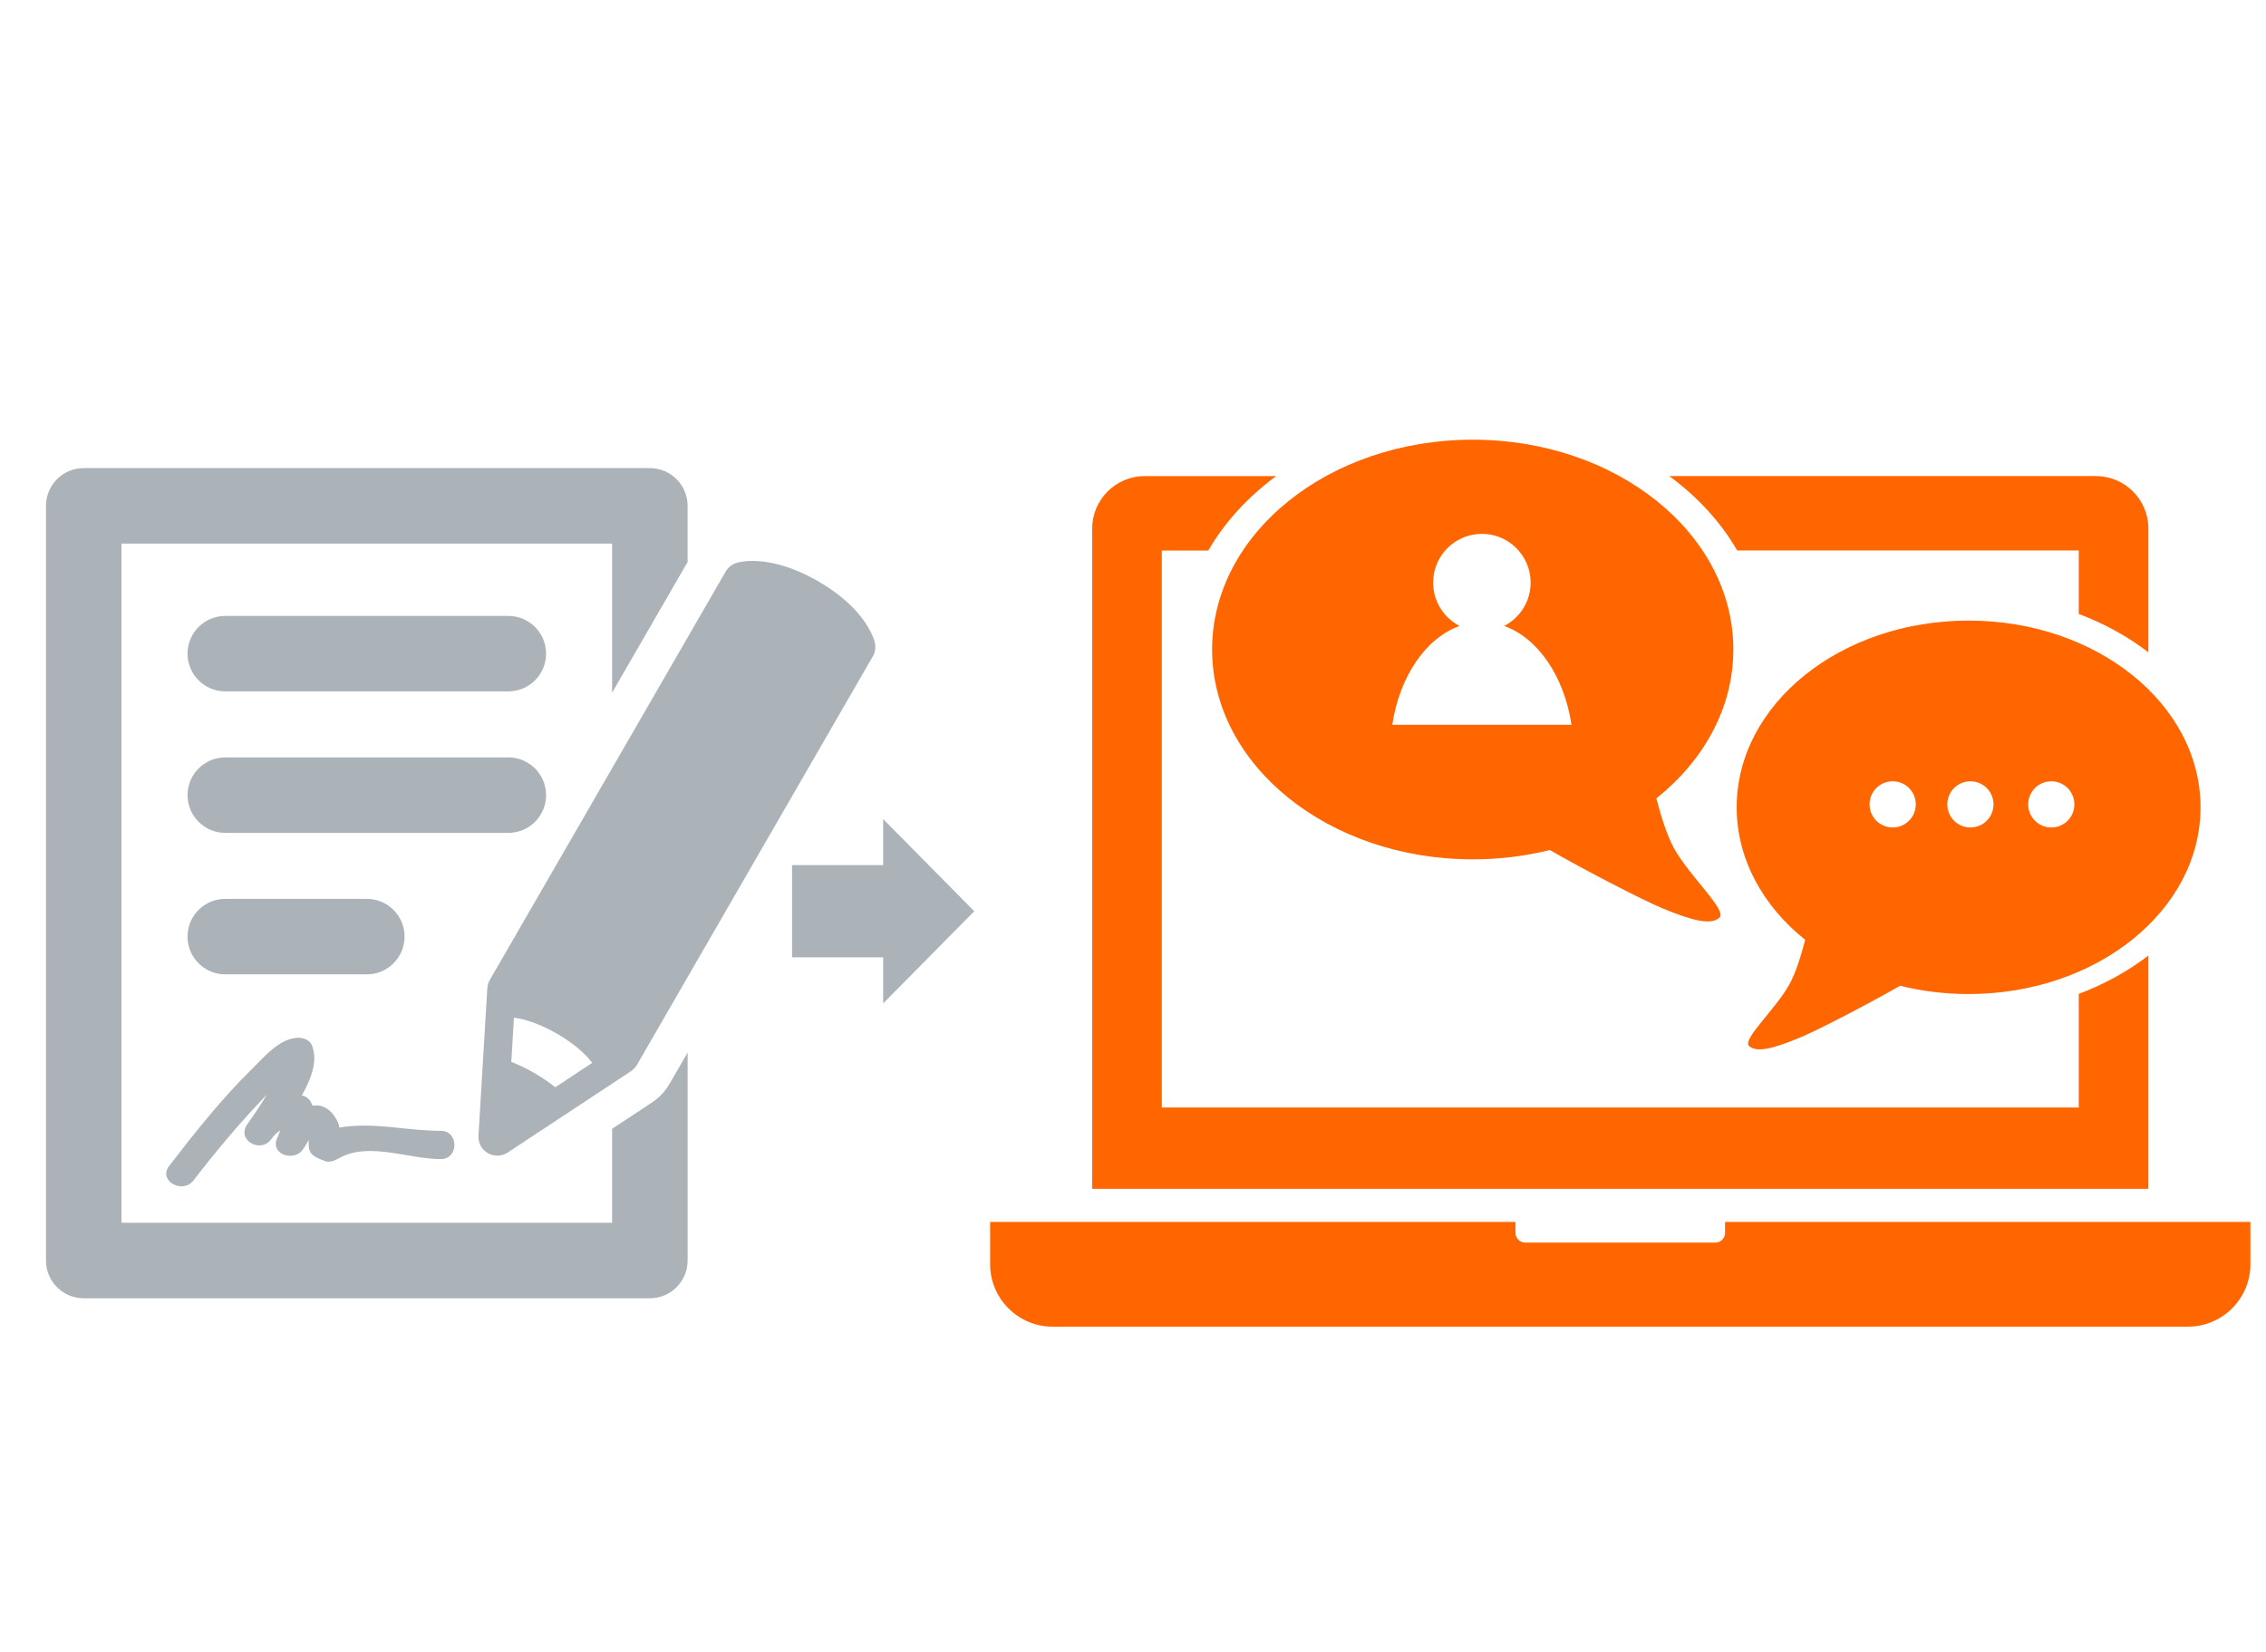 <?xml version="1.0" encoding="UTF-8"?>
<!DOCTYPE svg PUBLIC "-//W3C//DTD SVG 1.1//EN" "http://www.w3.org/Graphics/SVG/1.1/DTD/svg11.dtd">
<!-- Creator: CorelDRAW -->
<svg xmlns="http://www.w3.org/2000/svg" xml:space="preserve" width="1862px" height="1358px" style="shape-rendering:geometricPrecision; text-rendering:geometricPrecision; image-rendering:optimizeQuality; fill-rule:evenodd; clip-rule:evenodd"
viewBox="0 0 92.493 67.461"
 xmlns:xlink="http://www.w3.org/1999/xlink">
 <defs>
  <style type="text/css">
   <![CDATA[
    .fil0 {fill:none}
    .fil2 {fill:#ABB2B8}
    .fil1 {fill:#FF6600}
    .fil3 {fill:#ABB2B8;fill-rule:nonzero}
   ]]>
  </style>
 </defs>
 <g id="Layer_x0020_1">
  <g id="_598789976">
   <rect id="_598726048" class="fil0" width="92.493" height="67.461"/>
   <path id="_598726024" class="fil1" d="M40.415 49.889l21.444 0 0 0.45c0,0.217 0.177,0.394 0.394,0.394l7.767 0c0.217,0 0.394,-0.177 0.394,-0.394l0 -0.45 21.445 0 0 1.732c0,1.4 -1.145,2.545 -2.545,2.545l-46.354 0c-1.4,0 -2.545,-1.145 -2.545,-2.545l0 -1.732 0 0 -0 0zm4.165 -1.351l43.114 0 0 -9.524c-0.83,0.639 -1.79,1.17 -2.842,1.566l0 4.637 -37.429 0 0 -22.739 1.896 0c0.669,-1.157 1.616,-2.189 2.772,-3.039l-5.371 0c-1.176,0 -2.139,0.962 -2.139,2.139l0 26.96 0 0 0 0 -5.86541e-005 -5.86541e-005zm43.114 -21.904l0 -5.057c0,-1.176 -0.962,-2.139 -2.139,-2.139l-17.416 0c1.156,0.85 2.103,1.882 2.772,3.039l13.941 0 0 2.59c1.053,0.396 2.012,0.927 2.842,1.566l0 0 -0 0 -5.86541e-005 0zm-24.436 8.071c1.498,0.86 3.803,2.05 4.606,2.383 1.244,0.515 1.973,0.686 2.316,0.386 0.343,-0.3 -1.201,-1.672 -1.844,-2.83 -0.293,-0.527 -0.541,-1.329 -0.725,-2.047 1.94,-1.552 3.141,-3.701 3.141,-6.078 0,-4.731 -4.763,-8.567 -10.638,-8.567 -5.875,0 -10.638,3.835 -10.638,8.567 0,4.731 4.763,8.567 10.638,8.567 1.094,0 2.15,-0.133 3.144,-0.38l0 0 0 0zm14.3 5.543c-1.333,0.765 -3.385,1.825 -4.099,2.121 -1.107,0.458 -1.756,0.611 -2.061,0.343 -0.305,-0.267 1.069,-1.488 1.641,-2.519 0.261,-0.469 0.481,-1.183 0.645,-1.822 -1.726,-1.381 -2.795,-3.294 -2.795,-5.409 0,-4.211 4.239,-7.624 9.467,-7.624 5.228,0 9.467,3.414 9.467,7.624 0,4.211 -4.239,7.624 -9.467,7.624 -0.974,0 -1.914,-0.119 -2.798,-0.339l0 0 0 0 -5.86541e-005 5.86541e-005zm-0.302 -8.349c0.521,0 0.943,0.422 0.943,0.943 0,0.521 -0.422,0.943 -0.943,0.943 -0.521,0 -0.943,-0.422 -0.943,-0.943 0,-0.521 0.422,-0.943 0.943,-0.943zm3.173 0c0.521,0 0.943,0.422 0.943,0.943 0,0.521 -0.422,0.943 -0.943,0.943 -0.521,0 -0.943,-0.422 -0.943,-0.943 0,-0.521 0.422,-0.943 0.943,-0.943zm3.302 0c0.521,0 0.943,0.422 0.943,0.943 0,0.521 -0.422,0.943 -0.943,0.943 -0.521,0 -0.943,-0.422 -0.943,-0.943 0,-0.521 0.422,-0.943 0.943,-0.943zm-23.243 -10.102c1.099,0 1.99,0.891 1.99,1.99 0,0.772 -0.439,1.441 -1.081,1.771 1.377,0.488 2.451,2.056 2.749,4.033l-7.316 0c0.298,-1.977 1.372,-3.546 2.749,-4.033 -0.642,-0.33 -1.081,-0.999 -1.081,-1.771 0,-1.099 0.891,-1.99 1.99,-1.99l0 0 0 0 5.86541e-005 0z"/>
   <path id="_554819400" class="fil2" d="M20.748 25.147l-11.554 0c-0.851,0 -1.541,0.69 -1.541,1.541 0,0.85 0.69,1.54 1.541,1.54l11.554 -0c0.852,0 1.541,-0.69 1.541,-1.54 -0.001,-0.85 -0.689,-1.54 -1.541,-1.54l0 -5.86541e-005zm-8.131 21.753c0.05,0.309 0.408,0.405 0.646,0.505 0.231,0.097 0.506,-0.087 0.698,-0.18 1.176,-0.572 2.768,0.1 4.027,0.1 0.745,0 0.745,-1.155 0,-1.155 -1.468,0 -2.69,-0.372 -4.145,-0.132 0,-0.085 -0.031,-0.198 -0.122,-0.353 -0.272,-0.465 -0.618,-0.597 -0.965,-0.541 -0.023,-0.055 -0.045,-0.11 -0.078,-0.165 -0.091,-0.148 -0.218,-0.223 -0.361,-0.254 0.406,-0.71 0.668,-1.46 0.402,-2.067 -0.081,-0.185 -0.313,-0.279 -0.499,-0.286 -0.772,-0.029 -1.434,0.781 -1.93,1.267 -1.241,1.217 -2.335,2.597 -3.392,3.972 -0.455,0.591 0.55,1.165 0.997,0.584 0.938,-1.217 1.931,-2.4 2.999,-3.505 -0.257,0.422 -0.531,0.837 -0.819,1.237 -0.411,0.635 0.571,1.176 0.997,0.583 0.102,-0.155 0.231,-0.267 0.372,-0.363 -0.028,0.071 -0.057,0.141 -0.086,0.213 0.001,0 0.003,0.001 0.004,0.001 -0.023,0.046 -0.045,0.093 -0.063,0.136 -0.258,0.647 0.706,0.943 1.056,0.444 0.089,-0.125 0.171,-0.26 0.245,-0.4 -0.005,0.097 -0.007,0.227 0.014,0.358l-0 0 -5.86541e-005 0zm23.094 -20.653c-0.031,-0.138 -0.357,-1.383 -2.317,-2.515 -1.96,-1.131 -3.201,-0.791 -3.337,-0.749 -0.184,0.058 -0.339,0.183 -0.436,0.35l-9.629 16.677c-0.06,0.104 -0.095,0.221 -0.102,0.34l-0.361 6.018c-0.018,0.291 0.131,0.567 0.383,0.713 0.254,0.146 0.566,0.136 0.81,-0.024l5.032 -3.321c0.1,-0.065 0.183,-0.154 0.243,-0.257l9.629 -16.68c0.096,-0.167 0.126,-0.363 0.085,-0.552l-0 0zm-13.048 18.144c-0.256,-0.207 -0.547,-0.402 -0.859,-0.583 -0.314,-0.181 -0.628,-0.333 -0.935,-0.453l0.107 -1.804c0.402,0.053 0.997,0.216 1.754,0.651 0.756,0.436 1.194,0.872 1.442,1.193l-1.509 0.997 0 -0zm3.937 0.631l-1.616 1.067 0 3.835 -20.027 -0 0 -27.73 20.027 0 0 6.088 3.081 -5.337 -0 -2.292c0,-0.851 -0.69,-1.541 -1.541,-1.541l-23.109 0c-0.851,0 -1.541,0.69 -1.541,1.541l0 30.813c0,0.851 0.689,1.541 1.541,1.541l23.109 -0c0.852,0 1.542,-0.69 1.542,-1.541l0 -8.491 -0.736 1.274c-0.18,0.311 -0.432,0.578 -0.73,0.774l0 -0 0 -0zm-11.629 -5.24c0.851,0 1.541,-0.69 1.541,-1.541 0,-0.851 -0.69,-1.541 -1.541,-1.541l-5.778 0c-0.851,0 -1.541,0.69 -1.541,1.541 0,0.851 0.69,1.541 1.541,1.541l5.778 -0 0 -0zm7.317 -7.318c0,-0.851 -0.689,-1.54 -1.541,-1.54l-11.553 0c-0.851,0 -1.541,0.69 -1.541,1.54 0,0.851 0.69,1.541 1.541,1.541l11.554 0c0.852,0 1.541,-0.69 1.541,-1.541l-5.86541e-005 0z"/>
   <path id="_598726264" class="fil3" d="M32.329 39.087l3.719 0 0 1.881 3.719 -3.763 -3.719 -3.763 0 1.881 -3.719 0 0 3.763zm1.859 0m1.859 0.941m1.859 -0.941m0 -3.763m-1.859 -0.941m-1.859 0.941m-1.859 1.882z"/>
  </g>
 </g>
</svg>
